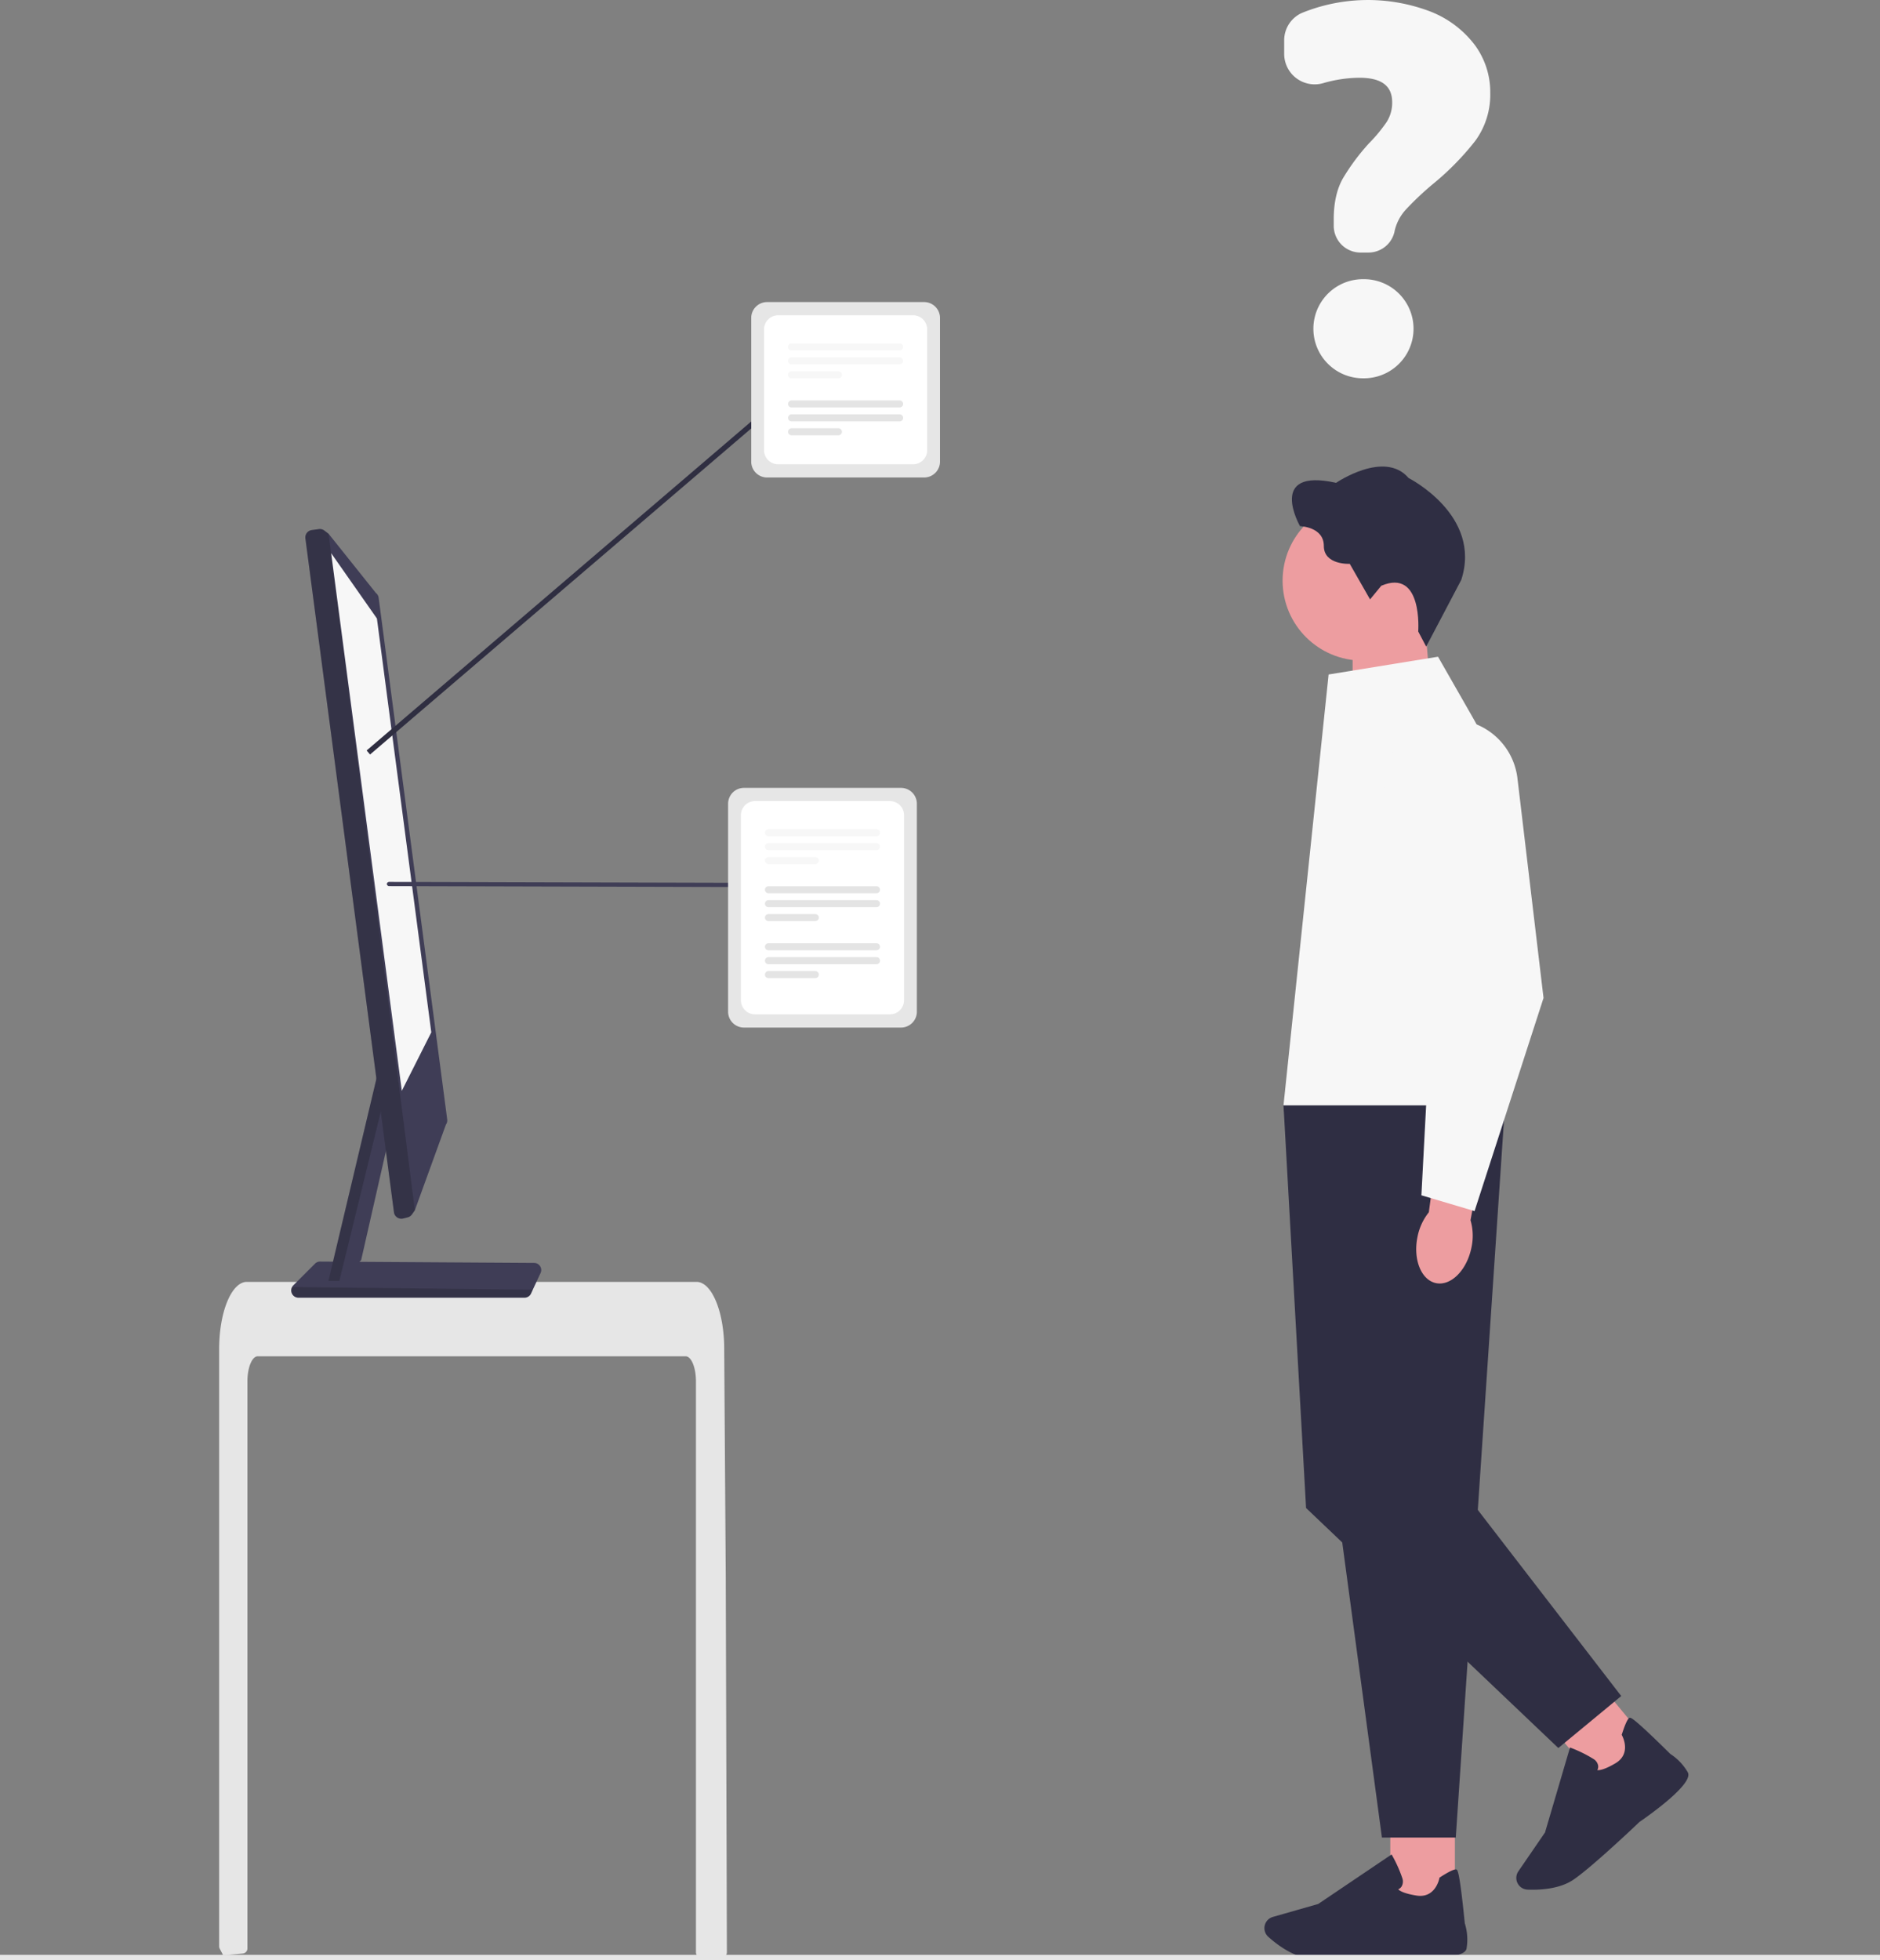 <svg xmlns="http://www.w3.org/2000/svg" width="731.503" height="762.51"><rect width="100%" height="100%" fill="#808080" stroke="none"/><g transform="translate(491.984 182.847)"><path fill="#ed9da0" d="m65.527 96.391-31.213 10.258V61.715h28.322Z"/><ellipse cx="31.101" cy="31.102" fill="#ed9da0" rx="31.101" ry="31.102" transform="translate(7.073 11.95)"/><path fill="#2f2e43" d="m45.477 45.029-4.372 5.312-7.9-13.83s-10.089.518-10.089-6.964-9.263-7.692-9.263-7.692S.753-1.027 27.893 4.997c0 0 18.834-12.907 28.194-1.879 0 0 28.712 14.461 20.5 39.643L62.935 68.704l-3.093-5.878s1.878-24.664-14.364-17.8Z"/><path fill="#ed9da0" d="M48.975 522.077h25.129v35.645H48.975z"/><path fill="#2f2e43" d="M51.755 578.134c4.3.4 25.8 2.081 26.876-2.843a21.06 21.06 0 0 0-.667-9.9c-2.065-20.554-2.827-20.793-3.288-20.936-.731-.206-2.875.794-6.338 3.034l-.222.143-.048.254c-.064.318-1.6 7.863-8.879 6.719-4.988-.794-6.608-1.89-7.132-2.43a2.92 2.92 0 0 0 1.318-1.112 3.887 3.887 0 0 0 .286-3.209 51.1 51.1 0 0 0-3.86-8.673l-.318-.572-28.56 19.268-17.632 5.035a4.534 4.534 0 0 0-2.939 2.605 4.547 4.547 0 0 0 1.144 5.131c3.209 2.875 9.562 7.815 16.25 8.419 1.779.159 4.13.222 6.767.222 11.04 0 27.13-1.144 27.257-1.16h-.016Z"/><path fill="#ed9da0" d="m130.735 512.045-22.705-27.482 19.374-16.007 22.705 27.482z"/><path fill="#2f2e43" d="M145.854 526.016c3.558-2.446 21.205-14.836 18.9-19.315a21.065 21.065 0 0 0-6.83-7.2c-14.693-14.518-15.439-14.217-15.884-14.026-.7.3-1.7 2.446-2.954 6.37l-.079.238.127.222c.159.286 3.78 7.084-2.557 10.833-4.352 2.573-6.306 2.748-7.037 2.669a3.051 3.051 0 0 0 .318-1.7 3.816 3.816 0 0 0-1.843-2.653 51.3 51.3 0 0 0-8.514-4.225l-.6-.238-9.721 33.056-10.376 15.126a4.565 4.565 0 0 0-.6 3.892 4.544 4.544 0 0 0 4.162 3.224c4.3.175 12.342-.079 17.886-3.876 1.461-1 3.32-2.446 5.353-4.13 8.5-7.037 20.173-18.172 20.268-18.267h-.016ZM7.422 247.134H93.61l-19.156 284.9H45.719l-38.313-284.9h.016Z"/><path fill="#2f2e43" d="M24.974 262.828 7.422 247.134l8.784 156.7 98.149 93.369 24.478-20.221-57.2-74.212Z"/><path fill="#f7f7f7" d="m24.974 79.553 42.57-6.91L80.76 95.755a156.96 156.96 0 0 1 19.538 97.006l-6.687 54.4H7.422l17.552-167.6v-.016Z"/><path fill="#ed9da0" d="M59.539 298.441c-1.763 8.784 1.525 16.806 7.323 17.918 5.814 1.1 11.945-5.131 13.708-13.931a21.692 21.692 0 0 0-.381-10.579l6.989-37.344-18.267-2.843-4.94 37.122a21.979 21.979 0 0 0-4.432 9.674v-.016Z"/><path fill="#f7f7f7" d="m81.761 288.322 26.828-82.885v-.127l-10.136-85.347a25.981 25.981 0 1 0-51 9.372l17.9 71.591-4.273 81.249 20.7 6.147Z"/></g><path fill="#e6e6e6" d="M731.5 762.51H0v-2h731.5Z"/><path fill="#e6e6e6" d="M270.79 537.37c0-5.36-1.8-9.71-4.01-9.72H100.29c-2.22.01-4.01 4.36-4.02 9.72v220.643a2 2 0 0 1-1.809 1.994q-2.425.233-4.851.433c-.04 0-.08.01-.12.01-.88.08-1.76.14-2.64.21h-.01q-.679-1.255-1.342-2.533a2.012 2.012 0 0 1-.228-.929V524.76c0-1.48.06-2.97.16-4.44a56.879 56.879 0 0 1 .75-6.02c1.69-9.29 5.51-15.58 9.85-15.6h175a4.683 4.683 0 0 1 1.84.39 7.173 7.173 0 0 1 2.27 1.59 14.073 14.073 0 0 1 2.23 3.05c2.14 3.77 3.67 9.39 4.21 15.93 0 .06.01.12.01.18.14 1.62.21 3.27.2 4.92l.14 21.43.09 12.78.27 40.1.1 14.24.44 146.2a2 2 0 0 1-2 2h-8.04a2 2 0 0 1-2-2Z"/><path fill="#3f3d56" d="m152.106 439.25-11.578 50.96-7.4 8.106h-5.339l22-92.646 1.088 15.739v.011Z"/><path fill="#3f3d56" d="m207.845 491.326-67.94-.43-6.03-.04-4.3-.03-5.01-.03h-.04a2.764 2.764 0 0 0-1.94.8l-8.46 8.46a2.184 2.184 0 0 0-.45.64.981.981 0 0 0-.13.22 2.824 2.824 0 0 0 2.54 3.94h88.01a2.8 2.8 0 0 0 2.52-1.6l.69-1.5 1.42-3.05 1.61-3.44a2.741 2.741 0 0 0 .26-1.17 2.785 2.785 0 0 0-2.75-2.77Z"/><path d="m463.692 511.825-.692 1.506a2.8 2.8 0 0 1-2.513 1.6h-88.016a2.819 2.819 0 0 1-2.536-3.937.84.84 0 0 1 .128-.22Z" opacity=".17" style="isolation:isolate" transform="translate(-256.387 -10.074)"/><path d="M239.975 303.894v.011l-18.842 76.9h-4.25l22-92.646Z" opacity=".17" style="isolation:isolate" transform="translate(-89.094 117.51)"/><path fill="#3f3d56" d="m174.005 435.494-26.67-202.91a2.892 2.892 0 0 0-1.1-1.92l-18.36-22.98-1.65-1.27a2.929 2.929 0 0 0-2.14-.57l-2.76.37a2.894 2.894 0 0 0-2.5 3.24l27.64 210.24v.01l1.69 12.86 2.01 15.27v.02l3.12 23.76a2.832 2.832 0 0 0 1.25 2.02 2.873 2.873 0 0 0 2.33.42l1.75-.44a2.939 2.939 0 0 0 1.66-1.14l.78-1.11.36-.52 12.08-33.3a2.876 2.876 0 0 0 .51-2.05Z"/><path d="m384.258 217.759 33.548 263.164-.364.515-.777 1.107a2.929 2.929 0 0 1-1.66 1.141l-1.753.441a2.906 2.906 0 0 1-3.579-2.438l-34.456-262.158a2.9 2.9 0 0 1 2.493-3.248l2.767-.364a2.855 2.855 0 0 1 2.131.573Z" opacity=".17" style="isolation:isolate" transform="translate(-256.387 -10.074)"/><path fill="#f7f7f7" d="m128.857 215.21 17.8 25.411 21.16 161-11.472 22.759Z"/><path fill="#3f3d56" d="M150.505 343.909a.94.94 0 0 1 1.025-.819l154.281.411a.938.938 0 0 1 1.018.822.94.94 0 0 1-1.025.819l-154.281-.411a.938.938 0 0 1-1.018-.822Z"/><path fill="#e6e6e6" d="M350.575 399.767h-61.1a6.183 6.183 0 0 1-6.176-6.176v-80.9a6.183 6.183 0 0 1 6.176-6.176h61.1a6.183 6.183 0 0 1 6.176 6.176v80.9a6.183 6.183 0 0 1-6.176 6.176Z"/><path fill="#fff" d="M346.28 394.619h-52.511a5.49 5.49 0 0 1-5.484-5.484v-71.994a5.49 5.49 0 0 1 5.484-5.484h52.511a5.49 5.49 0 0 1 5.484 5.484v71.994a5.49 5.49 0 0 1-5.484 5.484Z"/><path fill="#f7f7f7" d="M341.042 325.339h-42.034a1.371 1.371 0 0 1 0-2.742h42.034a1.371 1.371 0 0 1 0 2.742Zm0 5.417h-42.034a1.371 1.371 0 0 1 0-2.742h42.034a1.371 1.371 0 1 1 0 2.742Zm-23.814 5.417h-18.22a1.371 1.371 0 0 1 0-2.742h18.221a1.371 1.371 0 1 1 0 2.742Z"/><path fill="#e4e4e4" d="M341.042 347.518h-42.034a1.371 1.371 0 0 1 0-2.742h42.034a1.371 1.371 0 0 1 0 2.742Zm0 5.417h-42.034a1.371 1.371 0 0 1 0-2.742h42.034a1.371 1.371 0 1 1 0 2.742Zm-23.814 5.417h-18.22a1.371 1.371 0 0 1 0-2.742h18.221a1.371 1.371 0 1 1 0 2.742Zm23.814 11.346h-42.034a1.371 1.371 0 0 1 0-2.742h42.034a1.371 1.371 0 0 1 0 2.742Zm0 5.417h-42.034a1.371 1.371 0 0 1 0-2.742h42.034a1.371 1.371 0 1 1 0 2.742Zm-23.814 5.417h-18.22a1.371 1.371 0 0 1 0-2.742h18.221a1.371 1.371 0 1 1 0 2.742Z"/><path fill="#2f2e41" d="m142.652 291.969 163.915-140.2h.26v2.058h.5L143.991 293.533Z"/><path fill="#e6e6e6" d="M359.575 185.767h-61.1a6.183 6.183 0 0 1-6.176-6.176v-55.9a6.183 6.183 0 0 1 6.176-6.176h61.1a6.183 6.183 0 0 1 6.176 6.176v55.9a6.183 6.183 0 0 1-6.176 6.176Z"/><path fill="#fff" d="M355.28 180.619h-52.511a5.49 5.49 0 0 1-5.484-5.484v-46.994a5.49 5.49 0 0 1 5.484-5.484h52.511a5.49 5.49 0 0 1 5.484 5.484v46.994a5.49 5.49 0 0 1-5.484 5.484Z"/><path fill="#f7f7f7" d="M350.042 136.339h-42.034a1.371 1.371 0 0 1 0-2.742h42.034a1.371 1.371 0 0 1 0 2.742Zm0 5.417h-42.034a1.371 1.371 0 0 1 0-2.742h42.034a1.371 1.371 0 1 1 0 2.742Zm-23.814 5.417h-18.22a1.371 1.371 0 0 1 0-2.742h18.221a1.371 1.371 0 1 1 0 2.742Z"/><path fill="#e4e4e4" d="M350.042 158.518h-42.034a1.371 1.371 0 0 1 0-2.742h42.034a1.371 1.371 0 0 1 0 2.742Zm0 5.417h-42.034a1.371 1.371 0 0 1 0-2.742h42.034a1.371 1.371 0 0 1 0 2.742Zm-23.814 5.417h-18.22a1.371 1.371 0 0 1 0-2.742h18.221a1.371 1.371 0 1 1 0 2.742Z"/><path fill="#f7f7f7" d="M532.433 98.251h-3.079a10.415 10.415 0 0 1-10.4-10.4v-2.585c0-6.4 1.213-11.763 3.606-15.933a83.815 83.815 0 0 1 10.1-13.566 59.784 59.784 0 0 0 6.865-8.275 13.919 13.919 0 0 0 2.168-7.7c0-6.422-4.184-9.545-12.792-9.545a51.943 51.943 0 0 0-14.1 2.116 11.87 11.87 0 0 1-15.128-11.414v-5.233a11.643 11.643 0 0 1 6.869-10.672 68.154 68.154 0 0 1 50.328-.439 39.9 39.9 0 0 1 16.915 12.819 30.874 30.874 0 0 1 6.067 18.712 30.433 30.433 0 0 1-5.866 18.714 106.977 106.977 0 0 1-16.4 16.712 116.889 116.889 0 0 0-10.516 9.907 18.288 18.288 0 0 0-4.372 8.14 10.375 10.375 0 0 1-10.253 8.641Zm-1.711 48.922h-.406a19.281 19.281 0 1 1 0-38.562h.406a19.281 19.281 0 1 1 0 38.562Z"/></svg>